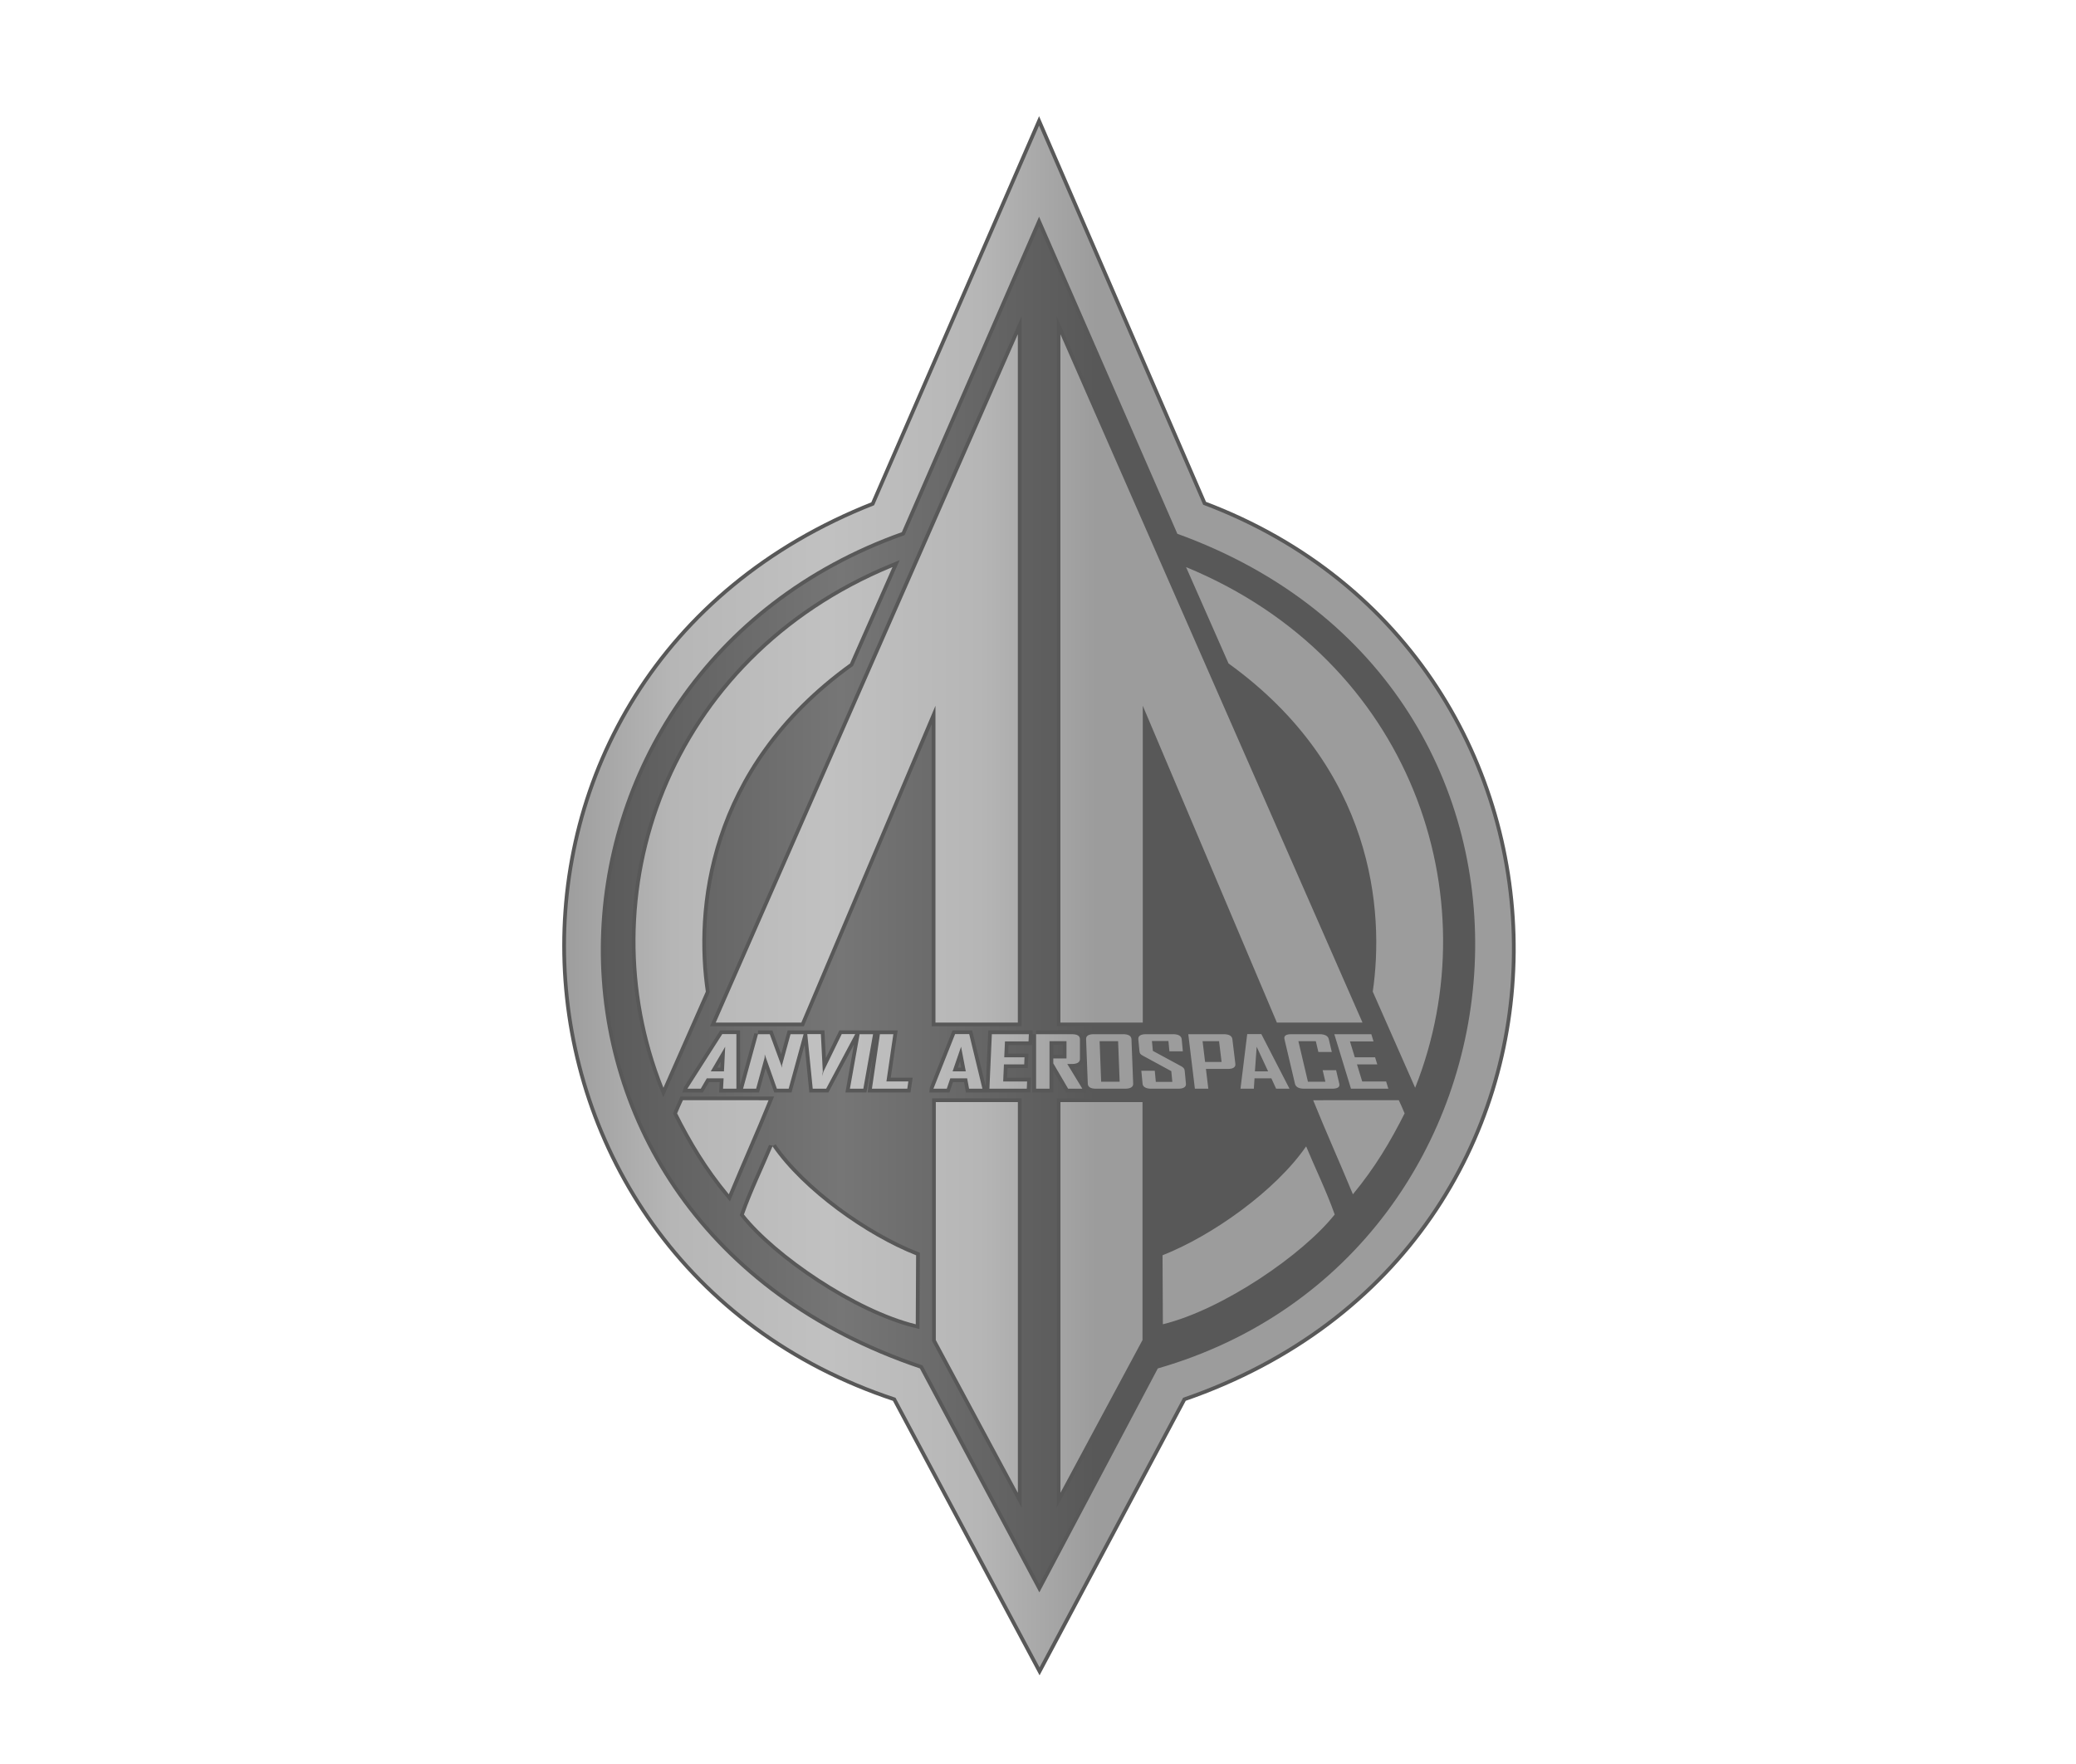 <?xml version="1.0" encoding="utf-8"?>
<!-- Generator: Adobe Illustrator 15.0.0, SVG Export Plug-In . SVG Version: 6.00 Build 0)  -->
<!DOCTYPE svg PUBLIC "-//W3C//DTD SVG 1.1//EN" "http://www.w3.org/Graphics/SVG/1.1/DTD/svg11.dtd">
<svg version="1.1"
	 id="svg2" sodipodi:docname="Anvil Aerospace+.svg" inkscape:version="0.92.1 r15371" xmlns:dc="http://purl.org/dc/elements/1.1/" xmlns:cc="http://creativecommons.org/ns#" xmlns:rdf="http://www.w3.org/1999/02/22-rdf-syntax-ns#" xmlns:svg="http://www.w3.org/2000/svg" xmlns:sodipodi="http://sodipodi.sourceforge.net/DTD/sodipodi-0.dtd" xmlns:inkscape="http://www.inkscape.org/namespaces/inkscape"
	 xmlns="http://www.w3.org/2000/svg" xmlns:xlink="http://www.w3.org/1999/xlink" x="0px" y="0px" width="772.678px"
	 height="656.588px" viewBox="0 0 772.678 656.588" enable-background="new 0 0 772.678 656.588" xml:space="preserve">
<title  id="title3358">Anvil Aerospace Logo</title>
<sodipodi:namedview  units="mm" id="namedview4" fit-margin-bottom="4" fit-margin-right="4" inkscape:current-layer="svg2" inkscape:window-y="133" inkscape:window-x="208" inkscape:pageopacity="0" inkscape:pageshadow="2" inkscape:window-width="1518" inkscape:window-height="753" fit-margin-left="4" fit-margin-top="4" showguides="false" inkscape:cy="921.54297" inkscape:cx="971.20839" inkscape:zoom="0.2868037" showgrid="false" guidetolerance="10" gridtolerance="10" objecttolerance="10" borderopacity="1" pagecolor="#ffffff" bordercolor="#666666" inkscape:window-maximized="0">
	</sodipodi:namedview>
<g id="g32" transform="matrix(0.557,0,0,0.556,-23.873,-21.748)">
	
		<linearGradient id="path64-7-3-5_1_" gradientUnits="userSpaceOnUse" x1="800.014" y1="1309.564" x2="1567.65" y2="1309.564" gradientTransform="matrix(0.445 0 0 -0.445 78.009 1225.235)">
		<stop  offset="0" style="stop-color:#585858"/>
		<stop  offset="0.5" style="stop-color:#767676"/>
		<stop  offset="1" style="stop-color:#585858"/>
	</linearGradient>
	<path id="path64-7-3-5" sodipodi:nodetypes="ccccccc" inkscape:connector-curvature="0" fill="url(#path64-7-3-5_1_)" d="
		M739.15,140.227L632.81,387.569C355.696,497.73,376.184,878.91,646.617,969.006l92.849,175.643l92.539-175.643
		c283.41-98.659,277.53-481.313,12.942-581.767L739.15,140.227z"/>
	
		<linearGradient id="path64-7_1_" gradientUnits="userSpaceOnUse" x1="760.743" y1="1316.933" x2="1566.105" y2="1316.933" gradientTransform="matrix(0.445 0 0 -0.445 78.009 1225.235)">
		<stop  offset="0" style="stop-color:#A5A5A5"/>
		<stop  offset="0.211" style="stop-color:#B3B3B3"/>
		<stop  offset="0.5" style="stop-color:#BEBEBE"/>
		<stop  offset="0.785" style="stop-color:#B3B3B3"/>
		<stop  offset="1" style="stop-color:#A5A5A5"/>
	</linearGradient>
	
		<path id="path64-7" inkscape:connector-curvature="0" fill="url(#path64-7_1_)" stroke="#585858" stroke-width="5" stroke-miterlimit="5" d="
		M737.183,123.168L626.956,377.297c-287.253,113.182-266.015,504.822,14.31,597.389l96.245,180.462l95.924-180.462
		c293.779-101.365,287.683-494.518,13.417-597.728L737.183,123.168z M737.183,184.151l92.404,212.243
		c283.517,102.784,250.58,482.688-13.061,558.658l-79.154,149.88l-79.822-149.88c-290.827-98.37-273.735-466.482-12.063-559.751
		L737.183,184.151z M751.441,262.788v460.754h55.037V511.495l89.61,212.047h57.213L751.441,262.788z M722.987,262.788
		L521.124,723.542h57.213l89.612-212.047v212.047h55.038V262.788L722.987,262.788z M639.256,418.692
		C488.968,480.701,435.32,639.026,486.175,767.184l28.335-64.353c-7.859-53.578-0.812-149.437,96.359-219.639L639.256,418.692z
		 M835.406,418.692l28.387,64.5c97.172,70.202,104.217,166.061,96.359,219.639l28.333,64.353
		C1039.342,639.026,985.694,480.701,835.406,418.692L835.406,418.692z M525.479,731.281l-23.224,36.437l-0.03,0.096h8.898
		l4.01-6.924h11.263l-0.389,6.924h8.9l0.029-0.096l-0.008-36.437H525.479z M582.324,731.281l-0.021,0.095l3.631,36.438h8.978
		l19.363-36.438l0.02-0.095h-8.978l-12.176,25.024l-0.905,3.104l0.434-3.104l-1.292-25.024H582.324z M681.055,731.281l-14.43,36.437
		l-0.009,0.096h8.9l2.34-6.924h11.26l1.284,6.924h8.899l0.008-0.096l-8.801-36.437H681.055z M876.267,731.281l-4.484,36.437
		l0.019,0.096h8.899l0.449-6.924h11.26l3.174,6.924h8.899l-0.018-0.096l-18.75-36.437H876.267z M549.356,731.327l-9.974,36.486
		h8.741l5.561-20.344c0.071-0.255,0.118-0.526,0.145-0.812c0.034-0.317,0.033-0.604-0.003-0.859
		c-0.018-0.318-0.009-0.636,0.025-0.954l8.132,22.97h0.001h7.875l9.974-36.486h-8.741l-5.432,19.867l-0.235,0.859
		c-0.025,0.287-0.02,0.557,0.015,0.812c0.018,0.319,0.036,0.636,0.054,0.956l-8.261-22.494H549.356L549.356,731.327z
		 M617.277,731.327l-6.495,36.486h8.978l6.495-36.486H617.277z M630.831,731.327l-5.335,36.486h23.625l0.712-4.871h-14.647
		l4.622-31.615H630.831z M705.63,731.327l-1.625,36.486h24.964l0.214-4.823h-15.986l0.511-11.462h13.545l0.211-4.728h-13.547
		l0.477-10.65h15.748l0.216-4.823H705.63z M735.192,731.327v36.486h8.978v-31.805h11.34v11.557h-8.82v3.294l9.922,16.954h9.371
		v-0.192l-9.922-16.331h3.073c3.568-0.064,5.354-1.179,5.354-3.342v-13.276c0-2.229-1.811-3.344-5.433-3.344H735.192z
		 M773.829,731.327c-3.569,0-5.31,1.115-5.226,3.344l1.135,29.799c0.086,2.228,1.913,3.342,5.484,3.342h19.527
		c1.734,0,3.06-0.287,3.985-0.859c0.923-0.573,1.364-1.401,1.325-2.483l-1.139-29.799c-0.042-1.082-0.546-1.91-1.514-2.484
		c-0.965-0.573-2.315-0.86-4.047-0.86H773.829z M808.612,731.327c-1.732,0-3.045,0.287-3.934,0.86
		c-0.891,0.574-1.285,1.402-1.181,2.484l0.774,8.118c0.067,0.7,0.253,1.257,0.555,1.672c0.354,0.413,0.919,0.828,1.693,1.241
		l19.022,10.363l0.683,7.163h-11.025l-0.711-7.45h-8.978l0.83,8.692c0.104,1.082,0.655,1.91,1.655,2.481
		c0.999,0.574,2.365,0.861,4.097,0.861h18.113c1.73,0,3.043-0.287,3.932-0.861c0.891-0.571,1.286-1.399,1.183-2.481l-0.83-8.692
		c-0.067-0.7-0.277-1.258-0.632-1.671c-0.304-0.414-0.842-0.844-1.62-1.289l-19.018-10.316l-0.626-6.591h11.024l0.656,6.878h8.979
		l-0.781-8.166c-0.1-1.051-0.649-1.863-1.65-2.437c-0.998-0.573-2.365-0.86-4.099-0.86H808.612z M836.891,731.327l4.408,36.486
		h8.978l-1.599-13.229h14.57c1.786,0,3.117-0.285,3.992-0.86c0.87-0.604,1.241-1.448,1.111-2.531l-1.997-16.523
		c-0.268-2.229-2.241-3.344-5.915-3.344H836.891z M905.73,731.327c-3.569,0-5.092,1.115-4.568,3.344l7.009,29.799
		c0.525,2.228,2.573,3.342,6.142,3.342h18.743c3.675,0,5.25-1.115,4.727-3.342l-2.125-9.026h-8.978l1.809,7.688h-11.654
		l-6.382-27.125h11.655l1.695,7.212h8.979l-2.011-8.548c-0.525-2.229-2.625-3.344-6.3-3.344H905.73z M934.468,731.327l11.134,36.486
		h24.966l-1.474-4.823h-15.984l-3.499-11.462h13.545l-1.444-4.728h-13.544l-3.252-10.65h15.753l-1.474-4.823H934.468z
		 M777.631,736.008h12.363l1.035,27.125h-12.364L777.631,736.008z M846.435,736.008h11.024l1.679,13.896h-11.025L846.435,736.008z
		 M527.442,739.733l-0.821,16.476h-8.819L527.442,739.733z M685.059,739.733l3.155,16.476h-8.82L685.059,739.733z M882.577,739.733
		l7.653,16.476h-8.82L882.577,739.733z M527.809,775.511c-9.539,0-19.077,0.008-28.616,0.008c-1.38,2.897-2.622,5.849-3.873,8.812
		c9.467,18.795,19.687,36.157,34.557,54.16c8.684-21.055,18.02-41.834,26.547-62.953
		C546.886,775.514,537.348,775.51,527.809,775.511L527.809,775.511z M948.961,775.511c-9.541,0-19.078,0.004-28.617,0.026
		c8.527,21.119,17.864,41.898,26.547,62.951c14.87-18.003,25.092-35.364,34.557-54.158c-1.251-2.962-2.494-5.915-3.873-8.812
		C968.037,775.518,958.498,775.511,948.961,775.511L948.961,775.511z M668.181,776.757v159.275l54.832,102.258V776.757H668.181z
		 M751.473,776.757v261.533l54.832-102.258V776.757H751.473z M559.054,806.403c-5.6,13.564-13.504,29.794-19.09,45.609
		c21.146,26.73,74.507,63.537,114.822,73.478l0.224-46.19c-33.098-13.034-75.414-43.068-95.956-72.895V806.403z M915.641,806.403
		c-20.54,29.828-62.857,59.863-95.956,72.897l0.225,46.19c40.315-9.941,93.675-46.748,114.82-73.478
		C929.148,836.197,921.24,819.967,915.641,806.403L915.641,806.403z"/>
	
		<linearGradient id="path64-7-3_1_" gradientUnits="userSpaceOnUse" x1="760.743" y1="1316.933" x2="1566.105" y2="1316.933" gradientTransform="matrix(0.445 0 0 -0.445 78.009 1225.235)">
		<stop  offset="0" style="stop-color:#9C9C9C"/>
		<stop  offset="0.211" style="stop-color:#B6B6B6"/>
		<stop  offset="0.5" style="stop-color:#C1C1C1"/>
		<stop  offset="0.785" style="stop-color:#B6B6B6"/>
		<stop  offset="1" style="stop-color:#9C9C9C"/>
	</linearGradient>
	<path id="path64-7-3" inkscape:connector-curvature="0" fill="url(#path64-7-3_1_)" d="M737.183,123.168L626.956,377.297
		c-287.253,113.182-266.015,504.822,14.31,597.389l96.245,180.462l95.924-180.462c293.779-101.365,287.683-494.518,13.417-597.728
		L737.183,123.168z M737.183,184.151l92.404,212.243c283.517,102.784,250.58,482.688-13.061,558.658l-79.154,149.88l-79.822-149.88
		c-290.827-98.37-273.735-466.482-12.063-559.751L737.183,184.151z M751.441,262.788v460.754h55.037V511.495l89.61,212.047h57.213
		L751.441,262.788z M722.987,262.788L521.124,723.542h57.213l89.612-212.047v212.047h55.038V262.788L722.987,262.788z
		 M639.256,418.692C488.968,480.701,435.32,639.026,486.175,767.184l28.335-64.353c-7.859-53.578-0.812-149.437,96.359-219.639
		L639.256,418.692z M835.406,418.692l28.387,64.5c97.172,70.202,104.217,166.061,96.359,219.639l28.333,64.353
		C1039.342,639.026,985.694,480.701,835.406,418.692L835.406,418.692z M525.479,731.281l-23.224,36.437l-0.03,0.096h8.898
		l4.01-6.924h11.263l-0.389,6.924h8.9l0.029-0.096l-0.008-36.437H525.479z M582.324,731.281l-0.021,0.095l3.631,36.438h8.978
		l19.363-36.438l0.02-0.095h-8.978l-12.176,25.024l-0.905,3.104l0.434-3.104l-1.292-25.024H582.324z M681.055,731.281l-14.43,36.437
		l-0.009,0.096h8.9l2.34-6.924h11.26l1.284,6.924h8.899l0.008-0.096l-8.801-36.437H681.055z M876.267,731.281l-4.484,36.437
		l0.019,0.096h8.899l0.449-6.924h11.26l3.174,6.924h8.899l-0.018-0.096l-18.75-36.437H876.267z M549.356,731.327l-9.974,36.486
		h8.741l5.561-20.344c0.071-0.255,0.118-0.526,0.145-0.812c0.034-0.317,0.033-0.604-0.003-0.859
		c-0.018-0.318-0.009-0.636,0.025-0.954l8.132,22.97h0.001h7.875l9.974-36.486h-8.741l-5.432,19.867l-0.235,0.859
		c-0.025,0.287-0.02,0.557,0.015,0.812c0.018,0.319,0.036,0.636,0.054,0.956l-8.261-22.494H549.356L549.356,731.327z
		 M617.277,731.327l-6.495,36.486h8.978l6.495-36.486H617.277z M630.831,731.327l-5.335,36.486h23.625l0.712-4.871h-14.647
		l4.622-31.615H630.831z M705.63,731.327l-1.625,36.486h24.964l0.214-4.823h-15.986l0.511-11.462h13.545l0.211-4.728h-13.547
		l0.477-10.65h15.748l0.216-4.823H705.63z M735.192,731.327v36.486h8.978v-31.805h11.34v11.557h-8.82v3.294l9.922,16.954h9.371
		v-0.192l-9.922-16.331h3.073c3.568-0.064,5.354-1.179,5.354-3.342v-13.276c0-2.229-1.811-3.344-5.433-3.344H735.192z
		 M773.829,731.327c-3.569,0-5.31,1.115-5.226,3.344l1.135,29.799c0.086,2.228,1.913,3.342,5.484,3.342h19.527
		c1.734,0,3.06-0.287,3.985-0.859c0.923-0.573,1.364-1.401,1.325-2.483l-1.139-29.799c-0.042-1.082-0.546-1.91-1.514-2.484
		c-0.965-0.573-2.315-0.86-4.047-0.86H773.829z M808.612,731.327c-1.732,0-3.045,0.287-3.934,0.86
		c-0.891,0.574-1.285,1.402-1.181,2.484l0.774,8.118c0.067,0.7,0.253,1.257,0.555,1.672c0.354,0.413,0.919,0.828,1.693,1.241
		l19.022,10.363l0.683,7.163h-11.025l-0.711-7.45h-8.978l0.83,8.692c0.104,1.082,0.655,1.91,1.655,2.481
		c0.999,0.574,2.365,0.861,4.097,0.861h18.113c1.73,0,3.043-0.287,3.932-0.861c0.891-0.571,1.286-1.399,1.183-2.481l-0.83-8.692
		c-0.067-0.7-0.277-1.258-0.632-1.671c-0.304-0.414-0.842-0.844-1.62-1.289l-19.018-10.316l-0.626-6.591h11.024l0.656,6.878h8.979
		l-0.781-8.166c-0.1-1.051-0.649-1.863-1.65-2.437c-0.998-0.573-2.365-0.86-4.099-0.86H808.612z M836.891,731.327l4.408,36.486
		h8.978l-1.599-13.229h14.57c1.786,0,3.117-0.285,3.992-0.86c0.87-0.604,1.241-1.448,1.111-2.531l-1.997-16.523
		c-0.268-2.229-2.241-3.344-5.915-3.344H836.891z M905.73,731.327c-3.569,0-5.092,1.115-4.568,3.344l7.009,29.799
		c0.525,2.228,2.573,3.342,6.142,3.342h18.743c3.675,0,5.25-1.115,4.727-3.342l-2.125-9.026h-8.978l1.809,7.688h-11.654
		l-6.382-27.125h11.655l1.695,7.212h8.979l-2.011-8.548c-0.525-2.229-2.625-3.344-6.3-3.344H905.73z M934.468,731.327l11.134,36.486
		h24.966l-1.474-4.823h-15.984l-3.499-11.462h13.545l-1.444-4.728h-13.544l-3.252-10.65h15.753l-1.474-4.823H934.468z
		 M777.631,736.008h12.363l1.035,27.125h-12.364L777.631,736.008z M846.435,736.008h11.024l1.679,13.896h-11.025L846.435,736.008z
		 M527.442,739.733l-0.821,16.476h-8.819L527.442,739.733z M685.059,739.733l3.155,16.476h-8.82L685.059,739.733z M882.577,739.733
		l7.653,16.476h-8.82L882.577,739.733z M527.809,775.511c-9.539,0-19.077,0.008-28.616,0.008c-1.38,2.897-2.622,5.849-3.873,8.812
		c9.467,18.795,19.687,36.157,34.557,54.16c8.684-21.055,18.02-41.834,26.547-62.953
		C546.886,775.514,537.348,775.51,527.809,775.511L527.809,775.511z M948.961,775.511c-9.541,0-19.078,0.004-28.617,0.026
		c8.527,21.119,17.864,41.898,26.547,62.951c14.87-18.003,25.092-35.364,34.557-54.158c-1.251-2.962-2.494-5.915-3.873-8.812
		C968.037,775.518,958.498,775.511,948.961,775.511L948.961,775.511z M668.181,776.757v159.275l54.832,102.258V776.757H668.181z
		 M751.473,776.757v261.533l54.832-102.258V776.757H751.473z M559.054,806.403c-5.6,13.564-13.504,29.794-19.09,45.609
		c21.146,26.73,74.507,63.537,114.822,73.478l0.224-46.19c-33.098-13.034-75.414-43.068-95.956-72.895V806.403z M915.641,806.403
		c-20.54,29.828-62.857,59.863-95.956,72.897l0.225,46.19c40.315-9.941,93.675-46.748,114.82-73.478
		C929.148,836.197,921.24,819.967,915.641,806.403L915.641,806.403z"/>
</g>
</svg>

